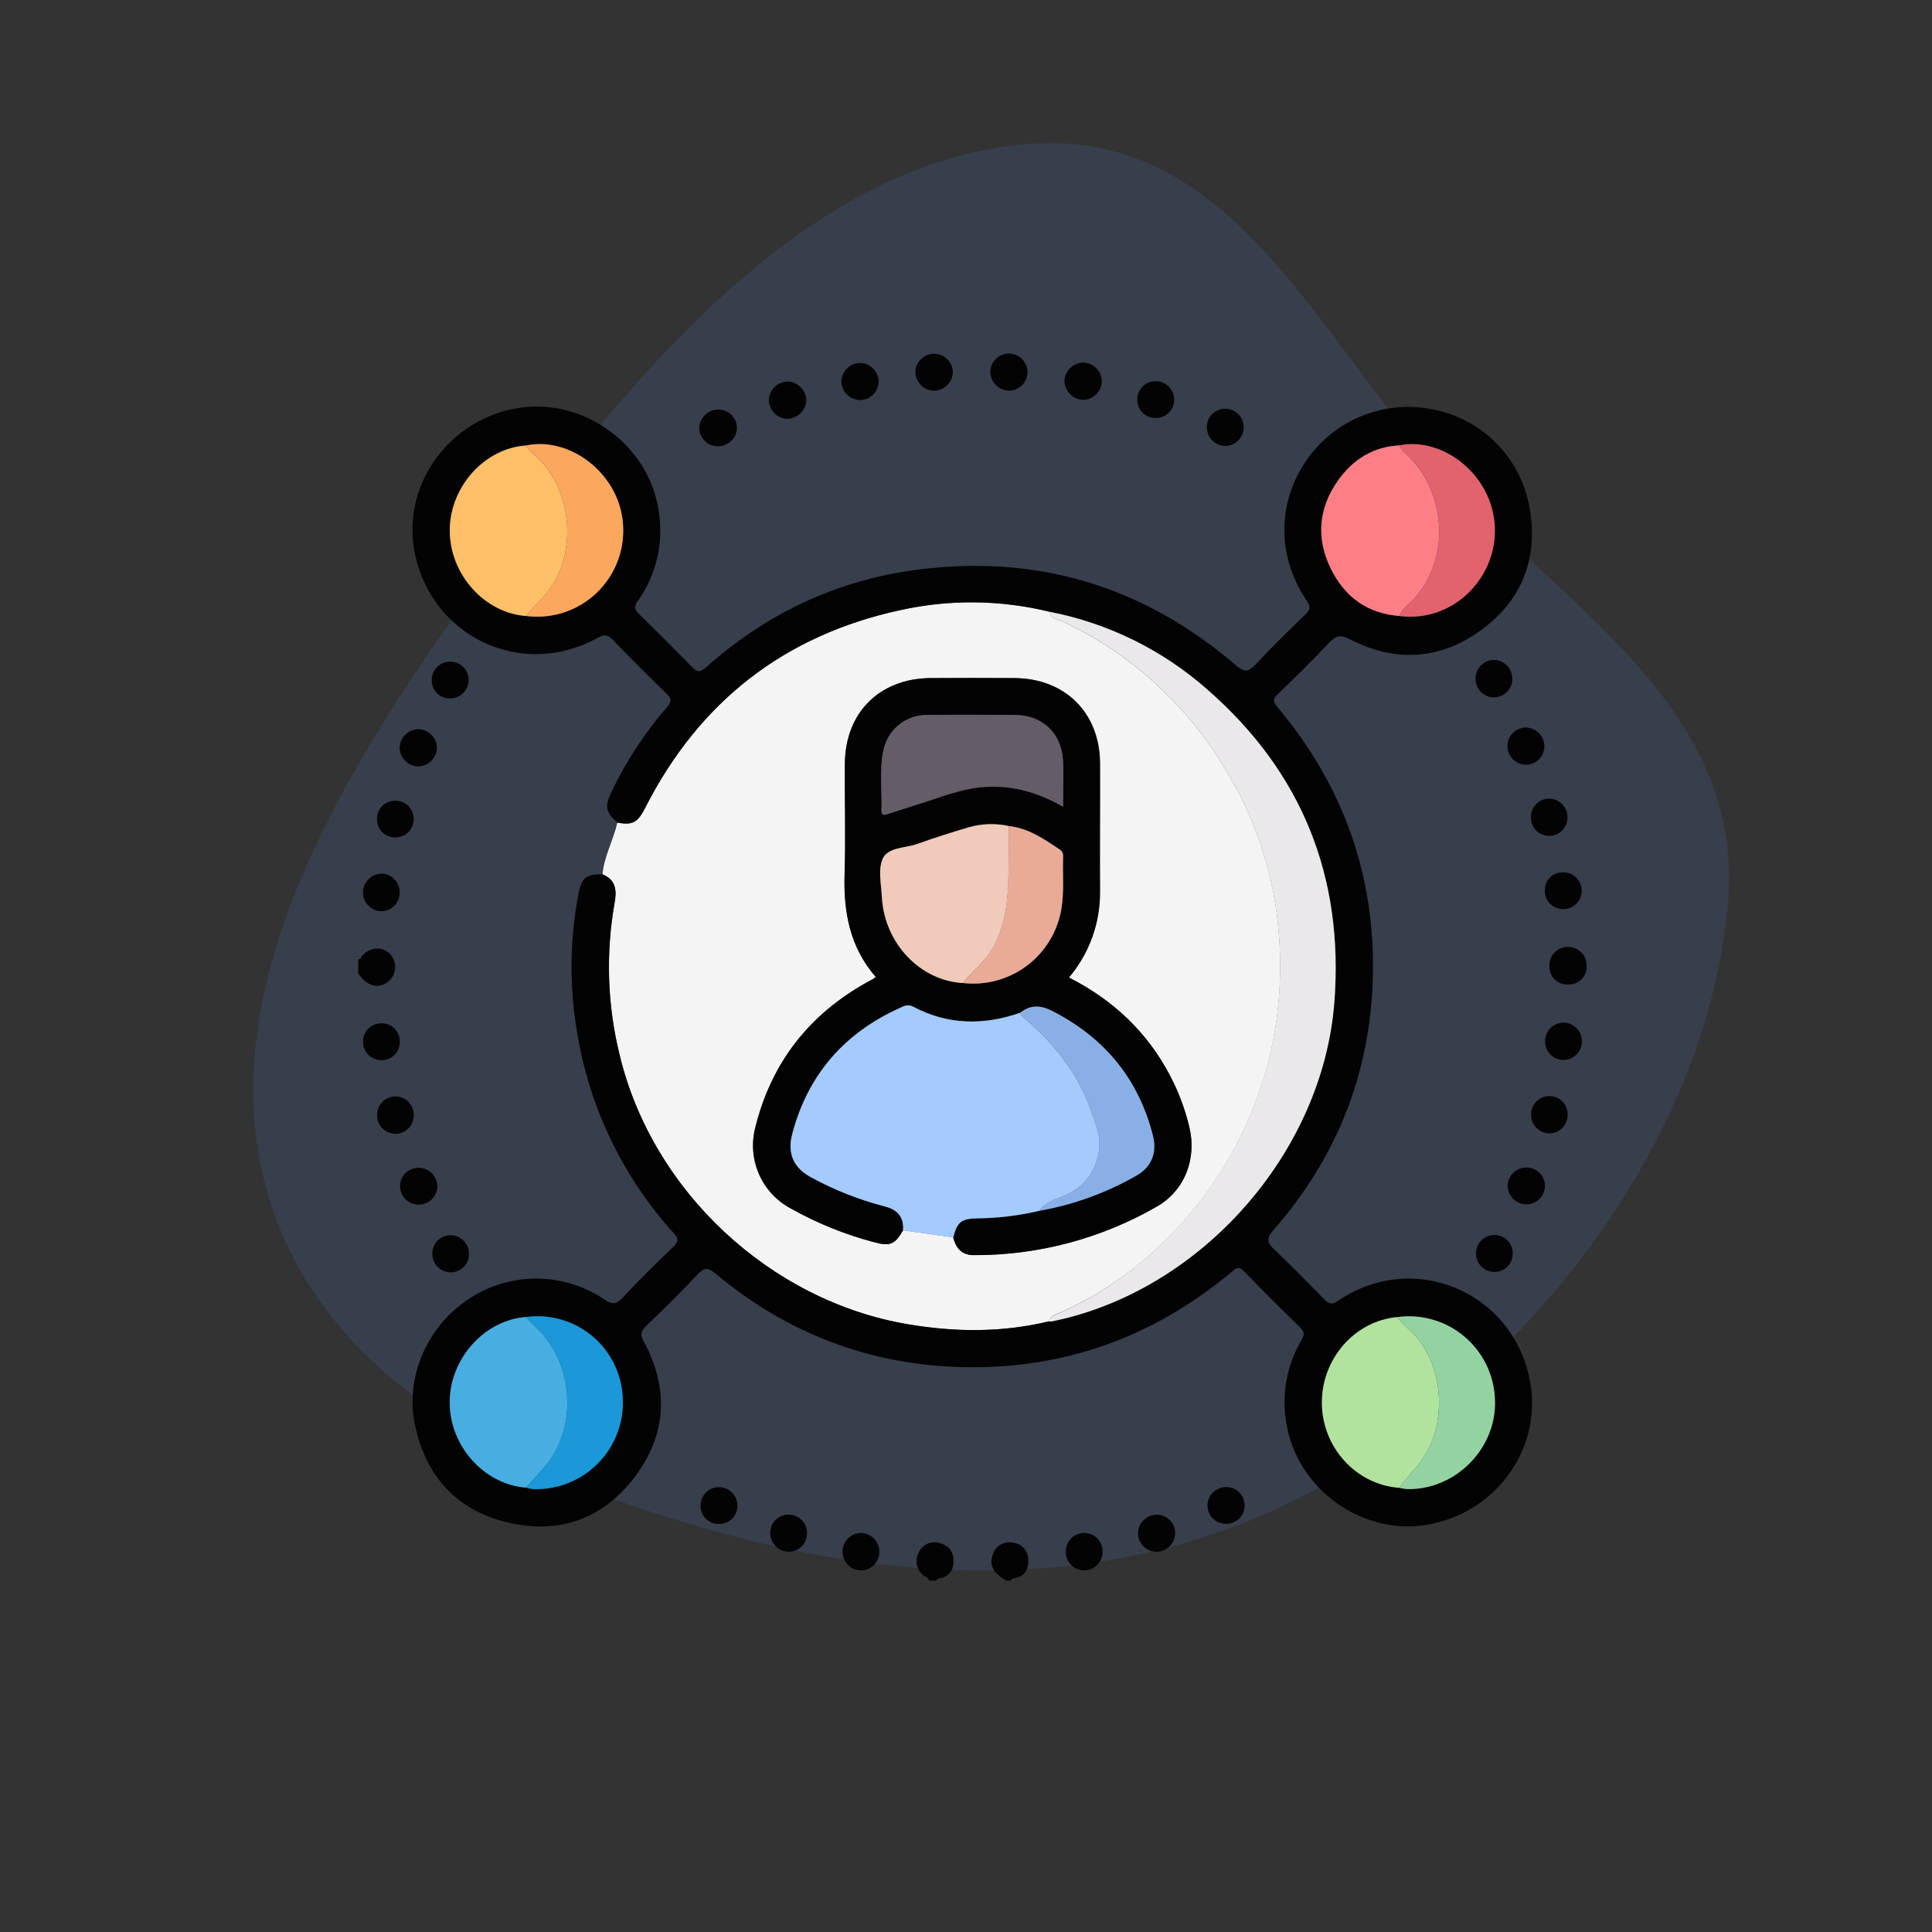 <?xml version="1.0" encoding="UTF-8"?> <svg xmlns="http://www.w3.org/2000/svg" width="151" height="151" viewBox="0 0 151 151" fill="none"><rect x="0" y="0" width="151" height="151" fill="#333333" stroke="none"/><path fill-rule="evenodd" clip-rule="evenodd" d="M112.816 37.153C122.333 47.5 136.441 55.397 135.041 70.732C133.475 87.885 121.441 104.794 105.738 114.693C90.222 124.474 72.577 124.178 56.944 119.964C40.733 115.593 24.283 108.056 20.521 91.719C16.798 75.555 27.979 58.183 39.23 43.048C50.062 28.476 63.471 12.604 80.338 11.252C96.305 9.973 102.981 26.459 112.816 37.153Z" fill="#4C88DA" fill-opacity="0.15"></path><g clip-path="url(#clip0_912_1991)"><path d="M28 74.977C28.213 75.005 28.21 74.794 28.306 74.697C28.972 73.992 29.907 73.945 30.511 74.591C30.769 74.883 30.902 75.264 30.882 75.653C30.862 76.042 30.69 76.408 30.403 76.671C29.749 77.247 28.9 77.152 28.281 76.438L28 76.102V74.977Z" fill="#040303"></path><path d="M72.626 123.54C72.581 123.289 72.32 123.259 72.167 123.119C71.908 122.914 71.729 122.623 71.663 122.299C71.597 121.975 71.648 121.637 71.806 121.347C71.931 121.056 72.155 120.818 72.439 120.677C72.723 120.537 73.048 120.502 73.355 120.58C74.062 120.731 74.513 121.184 74.523 121.948C74.533 122.713 74.225 123.201 73.453 123.352C73.323 123.374 73.202 123.389 73.187 123.54H72.626Z" fill="#040303"></path><path d="M78.625 123.54C78.457 123.422 78.282 123.307 78.124 123.181C77.532 122.738 77.334 122.149 77.608 121.465C77.71 121.15 77.927 120.884 78.214 120.719C78.501 120.555 78.84 120.502 79.164 120.573C79.493 120.601 79.8 120.752 80.023 120.997C80.247 121.241 80.37 121.56 80.369 121.891C80.406 122.643 80.093 123.211 79.274 123.354C79.144 123.377 79.036 123.392 79.008 123.54H78.625Z" fill="#040303"></path><path d="M47.092 68.339C47.217 66.918 47.939 65.668 48.249 64.302C49.47 64.51 49.838 64.302 50.44 63.117C54.664 54.828 61.317 49.641 70.408 47.681C74.232 46.841 78.197 46.886 82 47.812C82.143 48.37 82.687 48.416 83.083 48.593C85.911 49.906 88.501 51.679 90.748 53.841C92.853 55.834 94.652 58.128 96.085 60.649C98.303 64.419 99.627 68.646 99.957 73.007C100.16 75.495 100.06 77.997 99.659 80.46C98.683 86.332 95.978 91.779 91.891 96.106C89.36 98.834 86.311 101.03 82.922 102.566C82.582 102.721 82.103 102.764 82.01 103.27C78.342 104.162 74.658 104.127 70.957 103.501C60.182 101.674 50.991 93.084 48.442 82.484C47.475 78.594 47.337 74.544 48.036 70.597C48.212 69.642 48.174 68.783 47.092 68.339ZM70.579 96.154L74.498 96.705C74.716 97.542 75.157 98.088 76.117 98.086C81.135 98.108 86.07 96.801 90.42 94.297C92.607 93.044 93.554 90.538 92.953 88.075C92.62 86.681 92.115 85.335 91.45 84.066C89.66 80.668 87.007 78.152 83.546 76.398C85.142 74.518 86.007 72.126 85.982 69.66C85.957 66.314 85.982 62.972 85.982 59.636C85.957 55.707 83.248 53.024 79.301 52.999C77.116 52.984 74.93 52.984 72.741 52.999C68.749 53.024 66.066 55.715 66.046 59.714C66.033 62.591 66.116 65.478 66.023 68.339C65.93 71.314 66.449 74.055 68.461 76.358C68.4 76.41 68.335 76.46 68.268 76.506C68.105 76.601 67.94 76.689 67.767 76.779C63.257 79.285 60.322 83.043 59.059 88.07C58.73 89.288 58.823 90.582 59.324 91.741C59.825 92.9 60.703 93.855 61.816 94.45C63.879 95.607 66.081 96.497 68.369 97.098C69.574 97.422 69.942 97.256 70.579 96.161V96.154Z" fill="#F5F4F5"></path><path d="M47.092 68.339C48.174 68.773 48.199 69.642 48.026 70.594C47.327 74.542 47.465 78.592 48.432 82.482C50.981 93.082 60.182 101.672 70.947 103.498C74.648 104.125 78.332 104.16 82 103.268C82.062 103.274 82.124 103.274 82.186 103.268C93.808 100.932 103.392 90.122 104.292 78.29C105.044 68.517 101.751 60.326 94.354 53.873C90.852 50.782 86.587 48.684 82 47.799C78.197 46.873 74.232 46.829 70.408 47.669C61.317 49.628 54.664 54.815 50.44 63.105C49.838 64.287 49.47 64.498 48.249 64.29C47.332 63.478 47.247 63.037 47.778 61.924C48.916 59.526 50.375 57.293 52.116 55.289C52.519 54.828 52.492 54.59 52.066 54.179C50.651 52.816 49.259 51.424 47.891 50.004C47.503 49.601 47.235 49.556 46.726 49.839C40.79 53.159 33.631 49.761 32.388 43.061C31.425 37.854 35.114 32.762 40.486 31.89C45.586 31.06 50.66 34.744 51.459 39.803C51.681 41.05 51.651 42.328 51.372 43.564C51.093 44.799 50.571 45.966 49.836 46.997C49.525 47.443 49.608 47.656 49.951 48C51.339 49.35 52.707 50.716 54.058 52.109C54.464 52.533 54.707 52.58 55.175 52.162C59.864 47.985 65.314 45.383 71.546 44.547C80.98 43.281 89.337 45.779 96.567 51.974C97.266 52.573 97.584 52.533 98.168 51.899C99.398 50.568 100.706 49.313 102.002 48.045C102.352 47.704 102.503 47.493 102.152 46.982C99.822 43.567 99.802 39.402 102.034 36.087C103.11 34.48 104.643 33.234 106.436 32.508C108.228 31.783 110.197 31.612 112.087 32.018C113.983 32.401 115.717 33.355 117.055 34.751C118.393 36.148 119.273 37.92 119.575 39.831C120.214 43.707 118.916 46.957 115.731 49.267C112.546 51.578 109.023 51.796 105.502 49.959C104.75 49.571 104.407 49.686 103.888 50.23C102.578 51.613 101.22 52.951 99.849 54.274C99.466 54.645 99.493 54.85 99.824 55.244C104.978 61.371 107.522 68.445 107.296 76.453C107.086 83.93 104.46 90.511 99.528 96.141C98.95 96.803 99.027 97.124 99.606 97.672C100.927 98.91 102.192 100.213 103.457 101.509C103.823 101.884 104.049 102.03 104.593 101.659C110.436 97.68 118.202 100.907 119.567 107.861C120.602 113.123 116.986 118.235 111.561 119.167C106.444 120.047 101.35 116.353 100.536 111.224C100.149 108.99 100.569 106.691 101.721 104.739C101.971 104.3 101.954 104.067 101.601 103.736C100.125 102.295 98.656 100.847 97.228 99.359C96.807 98.92 96.597 99.126 96.258 99.411C90.144 104.523 83.1 107.059 75.127 106.848C67.888 106.658 61.478 104.18 55.922 99.542C55.338 99.055 55.053 99.04 54.529 99.597C53.228 100.99 51.86 102.321 50.492 103.646C50.109 104.019 50.006 104.27 50.297 104.806C52.286 108.477 52.126 112.101 49.613 115.431C47.099 118.761 43.649 119.941 39.647 118.984C35.645 118.027 33.225 115.313 32.41 111.261C31.676 107.618 33.385 103.701 36.555 101.579C38.126 100.511 39.981 99.937 41.881 99.931C43.781 99.926 45.64 100.489 47.217 101.549C47.824 101.955 48.142 101.977 48.658 101.426C49.933 100.055 51.276 98.742 52.627 97.442C53.031 97.053 53.061 96.825 52.672 96.394C48.748 92.074 46.14 86.723 45.155 80.971C44.484 77.272 44.508 73.48 45.225 69.79C45.456 68.607 45.856 68.294 47.092 68.339ZM109.188 102.942C105.866 103.255 103.277 106.23 103.317 109.69C103.357 113.151 106.003 116.04 109.356 116.283C109.565 116.333 109.776 116.367 109.99 116.386C113.826 116.451 117.059 113.106 116.841 109.302C116.798 108.366 116.561 107.45 116.144 106.611C115.727 105.773 115.139 105.03 114.419 104.432C113.699 103.833 112.862 103.391 111.961 103.135C111.06 102.878 110.116 102.813 109.188 102.942V102.942ZM109.369 48.142C114.082 48.769 117.926 44.188 116.553 39.575C115.606 36.388 112.325 34.213 109.364 34.814C107.309 34.922 105.735 35.927 104.583 37.548C103.041 39.713 102.849 42.088 104.016 44.456C105.094 46.629 106.865 47.957 109.369 48.142V48.142ZM41.113 34.819C37.855 35.04 35.142 38.077 35.152 41.482C35.162 44.887 37.865 47.914 41.125 48.145C42.181 48.281 43.254 48.164 44.256 47.805C45.258 47.446 46.16 46.854 46.889 46.078C47.617 45.302 48.151 44.364 48.447 43.342C48.743 42.32 48.792 41.242 48.59 40.197C47.931 36.708 44.36 34.138 41.113 34.819V34.819ZM41.113 116.258C41.288 116.311 41.468 116.349 41.649 116.373C42.586 116.409 43.52 116.25 44.392 115.905C45.264 115.561 46.055 115.039 46.714 114.373C47.374 113.707 47.888 112.911 48.224 112.036C48.56 111.161 48.71 110.226 48.665 109.289C48.631 108.36 48.403 107.448 47.996 106.612C47.589 105.776 47.011 105.035 46.3 104.436C45.589 103.837 44.76 103.393 43.867 103.133C42.974 102.873 42.037 102.803 41.115 102.927C37.858 103.162 35.149 106.184 35.142 109.59C35.134 112.995 37.83 116.027 41.113 116.268V116.258Z" fill="#040303"></path><path d="M122.557 74.01C122.752 74.009 122.945 74.047 123.125 74.123C123.304 74.199 123.467 74.311 123.602 74.451C123.737 74.592 123.842 74.759 123.91 74.941C123.979 75.124 124.009 75.319 124 75.513C124.01 75.702 123.98 75.89 123.913 76.066C123.845 76.243 123.742 76.403 123.61 76.537C123.478 76.671 123.319 76.777 123.143 76.847C122.968 76.916 122.78 76.948 122.592 76.942C122.396 76.958 122.199 76.932 122.014 76.866C121.83 76.8 121.661 76.695 121.52 76.558C121.379 76.421 121.269 76.256 121.198 76.073C121.127 75.89 121.095 75.694 121.106 75.498C121.096 75.303 121.127 75.109 121.196 74.926C121.265 74.744 121.371 74.578 121.507 74.438C121.643 74.298 121.806 74.188 121.987 74.114C122.168 74.041 122.362 74.005 122.557 74.01V74.01Z" fill="#040303"></path><path d="M86.117 29.822C86.101 30.198 85.944 30.554 85.678 30.819C85.412 31.085 85.057 31.242 84.681 31.258C84.289 31.249 83.915 31.089 83.638 30.811C83.361 30.534 83.201 30.16 83.193 29.767C83.211 29.391 83.369 29.035 83.637 28.77C83.905 28.505 84.262 28.351 84.639 28.337C85.031 28.339 85.407 28.497 85.684 28.775C85.961 29.053 86.117 29.43 86.117 29.822V29.822Z" fill="#040303"></path><path d="M34.154 58.434C34.144 58.826 33.982 59.199 33.701 59.473C33.42 59.747 33.043 59.9 32.651 59.9C32.275 59.883 31.919 59.723 31.656 59.454C31.393 59.184 31.243 58.825 31.235 58.449C31.246 58.057 31.409 57.686 31.69 57.413C31.971 57.14 32.347 56.988 32.739 56.988C33.112 57.01 33.464 57.17 33.726 57.437C33.988 57.704 34.141 58.06 34.154 58.434V58.434Z" fill="#040303"></path><path d="M68.677 29.82C68.669 30.212 68.506 30.584 68.225 30.857C67.943 31.129 67.565 31.279 67.173 31.273C66.799 31.252 66.446 31.091 66.184 30.822C65.922 30.554 65.77 30.197 65.757 29.823C65.766 29.431 65.929 29.058 66.21 28.786C66.492 28.513 66.869 28.363 67.261 28.367C67.636 28.388 67.989 28.549 68.251 28.819C68.513 29.087 68.665 29.445 68.677 29.82Z" fill="#040303"></path><path d="M91.85 119.783C91.853 119.978 91.817 120.172 91.745 120.353C91.673 120.534 91.566 120.7 91.429 120.839C91.293 120.979 91.131 121.09 90.952 121.167C90.772 121.244 90.58 121.285 90.385 121.287C90.009 121.28 89.65 121.13 89.381 120.866C89.113 120.603 88.955 120.247 88.941 119.871C88.94 119.677 88.976 119.485 89.049 119.305C89.122 119.125 89.229 118.961 89.366 118.823C89.502 118.685 89.664 118.575 89.843 118.499C90.021 118.424 90.213 118.384 90.407 118.383C90.781 118.387 91.139 118.535 91.408 118.796C91.676 119.056 91.835 119.41 91.85 119.783V119.783Z" fill="#040303"></path><path d="M119.259 56.858C119.65 56.867 120.021 57.03 120.292 57.312C120.562 57.593 120.711 57.97 120.705 58.361C120.694 58.738 120.537 59.096 120.267 59.359C119.997 59.622 119.636 59.77 119.259 59.772C119.065 59.769 118.874 59.727 118.696 59.65C118.519 59.572 118.358 59.46 118.224 59.321C118.089 59.181 117.984 59.016 117.913 58.836C117.843 58.655 117.809 58.462 117.813 58.268C117.827 57.893 117.985 57.537 118.254 57.274C118.523 57.012 118.883 56.862 119.259 56.858V56.858Z" fill="#040303"></path><path d="M74.473 29.063C74.469 29.454 74.311 29.828 74.033 30.104C73.756 30.38 73.381 30.535 72.989 30.537C72.614 30.523 72.258 30.371 71.99 30.108C71.722 29.846 71.562 29.493 71.541 29.118C71.541 28.742 71.686 28.381 71.945 28.108C72.204 27.836 72.558 27.674 72.934 27.655C73.128 27.645 73.322 27.675 73.504 27.74C73.686 27.806 73.854 27.907 73.997 28.038C74.14 28.169 74.256 28.327 74.337 28.503C74.419 28.679 74.465 28.869 74.473 29.063V29.063Z" fill="#040303"></path><path d="M63.019 31.266C63.005 31.657 62.841 32.028 62.561 32.303C62.281 32.577 61.907 32.733 61.515 32.739C61.14 32.717 60.786 32.556 60.523 32.288C60.259 32.02 60.103 31.664 60.087 31.288C60.096 30.896 60.258 30.522 60.539 30.248C60.82 29.973 61.198 29.82 61.59 29.82C61.965 29.842 62.318 30.002 62.581 30.269C62.845 30.536 63.001 30.891 63.019 31.266V31.266Z" fill="#040303"></path><path d="M86.172 121.237C86.18 121.432 86.148 121.627 86.079 121.81C86.009 121.992 85.903 122.159 85.767 122.299C85.631 122.44 85.468 122.551 85.288 122.627C85.108 122.703 84.914 122.742 84.719 122.74C84.343 122.733 83.984 122.58 83.719 122.314C83.453 122.047 83.301 121.688 83.296 121.312C83.289 121.117 83.322 120.922 83.392 120.74C83.463 120.558 83.569 120.392 83.705 120.252C83.841 120.111 84.003 120 84.183 119.924C84.363 119.848 84.556 119.808 84.751 119.809C85.128 119.813 85.488 119.965 85.754 120.232C86.019 120.499 86.17 120.86 86.172 121.237V121.237Z" fill="#040303"></path><path d="M78.898 27.632C79.092 27.64 79.282 27.687 79.458 27.768C79.634 27.85 79.792 27.966 79.923 28.109C80.054 28.252 80.155 28.419 80.222 28.601C80.288 28.784 80.317 28.977 80.309 29.171C80.284 29.546 80.115 29.896 79.838 30.15C79.56 30.404 79.196 30.54 78.82 30.532C78.429 30.515 78.06 30.343 77.794 30.055C77.529 29.767 77.389 29.385 77.404 28.993C77.429 28.617 77.598 28.265 77.877 28.012C78.155 27.758 78.521 27.622 78.898 27.632V27.632Z" fill="#040303"></path><path d="M29.824 71.216C29.449 71.214 29.088 71.068 28.817 70.808C28.547 70.547 28.387 70.193 28.371 69.818C28.357 69.425 28.498 69.043 28.765 68.756C29.032 68.468 29.402 68.297 29.794 68.282C30.17 68.283 30.531 68.43 30.8 68.692C31.07 68.955 31.226 69.311 31.238 69.687C31.249 69.882 31.221 70.076 31.156 70.259C31.09 70.442 30.988 70.61 30.857 70.753C30.724 70.895 30.565 71.01 30.388 71.09C30.21 71.169 30.019 71.212 29.824 71.216Z" fill="#040303"></path><path d="M68.729 121.287C68.731 121.664 68.585 122.026 68.324 122.297C68.062 122.568 67.705 122.726 67.329 122.738C67.134 122.742 66.941 122.706 66.76 122.634C66.58 122.561 66.416 122.453 66.278 122.316C66.14 122.179 66.031 122.015 65.957 121.835C65.884 121.655 65.847 121.461 65.85 121.267C65.849 120.89 65.995 120.528 66.257 120.258C66.518 119.987 66.875 119.828 67.251 119.816C67.445 119.813 67.638 119.849 67.819 119.922C67.999 119.994 68.163 120.103 68.3 120.24C68.438 120.377 68.547 120.54 68.621 120.72C68.695 120.9 68.731 121.093 68.729 121.287Z" fill="#040303"></path><path d="M116.746 51.575C116.94 51.578 117.132 51.618 117.311 51.695C117.489 51.772 117.651 51.884 117.786 52.024C117.921 52.164 118.027 52.329 118.098 52.51C118.169 52.691 118.203 52.884 118.199 53.079C118.193 53.455 118.04 53.814 117.774 54.081C117.509 54.347 117.15 54.5 116.773 54.507C116.578 54.508 116.385 54.469 116.206 54.393C116.026 54.316 115.864 54.205 115.728 54.064C115.593 53.924 115.487 53.758 115.418 53.575C115.349 53.393 115.317 53.199 115.325 53.004C115.332 52.628 115.484 52.27 115.748 52.004C116.013 51.738 116.37 51.584 116.746 51.575V51.575Z" fill="#040303"></path><path d="M123.637 81.344C123.642 81.538 123.609 81.732 123.539 81.913C123.469 82.094 123.363 82.259 123.229 82.399C123.094 82.539 122.933 82.651 122.755 82.728C122.577 82.805 122.385 82.846 122.191 82.848C121.815 82.843 121.457 82.692 121.19 82.427C120.924 82.163 120.77 81.805 120.763 81.43C120.755 81.235 120.787 81.041 120.856 80.859C120.925 80.678 121.03 80.512 121.165 80.371C121.3 80.231 121.461 80.119 121.64 80.043C121.819 79.966 122.011 79.927 122.206 79.926C122.581 79.932 122.94 80.083 123.207 80.347C123.474 80.612 123.628 80.969 123.637 81.344V81.344Z" fill="#040303"></path><path d="M32.34 87.138C32.35 87.514 32.212 87.878 31.956 88.154C31.701 88.43 31.347 88.595 30.972 88.614C30.777 88.621 30.583 88.588 30.401 88.519C30.219 88.449 30.053 88.344 29.913 88.209C29.772 88.073 29.661 87.912 29.584 87.732C29.508 87.553 29.469 87.36 29.468 87.165C29.465 86.972 29.5 86.779 29.572 86.599C29.644 86.419 29.752 86.255 29.888 86.118C30.024 85.98 30.187 85.871 30.366 85.798C30.546 85.724 30.738 85.687 30.932 85.689C31.309 85.701 31.666 85.858 31.929 86.128C32.192 86.399 32.34 86.761 32.34 87.138V87.138Z" fill="#040303"></path><path d="M57.596 33.451C57.59 33.645 57.545 33.836 57.465 34.013C57.384 34.19 57.27 34.349 57.128 34.482C56.986 34.614 56.819 34.718 56.637 34.786C56.455 34.854 56.262 34.886 56.068 34.879C55.691 34.87 55.333 34.714 55.069 34.445C54.806 34.176 54.657 33.815 54.654 33.438C54.669 33.046 54.839 32.676 55.126 32.409C55.412 32.141 55.793 31.998 56.185 32.01C56.562 32.02 56.919 32.176 57.183 32.445C57.446 32.714 57.594 33.075 57.596 33.451V33.451Z" fill="#040303"></path><path d="M95.734 31.947C95.928 31.944 96.121 31.98 96.301 32.053C96.48 32.126 96.644 32.234 96.781 32.372C96.918 32.509 97.025 32.672 97.098 32.852C97.171 33.032 97.206 33.224 97.203 33.418C97.199 33.794 97.05 34.153 96.786 34.421C96.522 34.688 96.165 34.843 95.79 34.852C95.596 34.853 95.404 34.816 95.225 34.742C95.046 34.668 94.884 34.559 94.747 34.422C94.611 34.284 94.504 34.121 94.431 33.941C94.359 33.761 94.323 33.569 94.326 33.376C94.325 33.189 94.36 33.005 94.43 32.832C94.5 32.659 94.603 32.502 94.734 32.369C94.865 32.236 95.02 32.131 95.192 32.059C95.364 31.986 95.548 31.948 95.734 31.947V31.947Z" fill="#040303"></path><path d="M34.179 92.683C34.187 93.059 34.047 93.423 33.789 93.696C33.531 93.97 33.177 94.132 32.801 94.147C32.607 94.158 32.413 94.13 32.23 94.065C32.046 94 31.878 93.899 31.735 93.768C31.592 93.636 31.476 93.478 31.395 93.301C31.315 93.124 31.27 92.933 31.265 92.738C31.256 92.362 31.396 91.996 31.655 91.722C31.913 91.448 32.269 91.286 32.646 91.272C32.84 91.262 33.034 91.29 33.216 91.356C33.399 91.422 33.567 91.523 33.71 91.655C33.853 91.786 33.968 91.945 34.048 92.121C34.129 92.298 34.174 92.489 34.179 92.683Z" fill="#040303"></path><path d="M119.319 91.252C119.695 91.254 120.056 91.404 120.323 91.668C120.59 91.933 120.742 92.292 120.747 92.668C120.749 92.862 120.711 93.054 120.637 93.233C120.563 93.412 120.454 93.575 120.315 93.71C120.177 93.847 120.013 93.953 119.833 94.025C119.653 94.096 119.46 94.131 119.267 94.126C119.073 94.122 118.882 94.079 118.705 94C118.528 93.921 118.368 93.808 118.236 93.667C118.103 93.526 117.999 93.36 117.931 93.179C117.863 92.997 117.831 92.804 117.838 92.611C117.86 92.236 118.026 91.884 118.303 91.631C118.579 91.377 118.944 91.241 119.319 91.252V91.252Z" fill="#040303"></path><path d="M36.65 97.968C36.659 98.154 36.631 98.34 36.567 98.515C36.504 98.691 36.406 98.851 36.279 98.988C36.153 99.125 36.001 99.236 35.831 99.313C35.661 99.39 35.478 99.433 35.292 99.439C35.099 99.449 34.906 99.42 34.724 99.353C34.543 99.287 34.377 99.184 34.237 99.051C34.096 98.919 33.984 98.759 33.907 98.582C33.83 98.405 33.789 98.214 33.788 98.02C33.774 97.645 33.908 97.279 34.162 97.003C34.416 96.726 34.769 96.56 35.144 96.542C35.337 96.534 35.53 96.564 35.712 96.632C35.893 96.7 36.059 96.803 36.199 96.936C36.34 97.069 36.452 97.229 36.529 97.406C36.607 97.583 36.648 97.774 36.65 97.968V97.968Z" fill="#040303"></path><path d="M121.063 85.667C121.439 85.657 121.803 85.797 122.077 86.054C122.35 86.312 122.511 86.667 122.524 87.043C122.537 87.236 122.511 87.43 122.448 87.613C122.384 87.796 122.285 87.964 122.154 88.107C122.024 88.251 121.867 88.366 121.691 88.447C121.515 88.528 121.324 88.573 121.131 88.579C120.755 88.585 120.392 88.444 120.118 88.186C119.845 87.928 119.683 87.573 119.667 87.198C119.655 87.005 119.681 86.811 119.745 86.629C119.809 86.446 119.91 86.279 120.04 86.136C120.17 85.993 120.328 85.878 120.504 85.797C120.68 85.716 120.87 85.672 121.063 85.667V85.667Z" fill="#040303"></path><path d="M121.078 65.33C120.703 65.331 120.342 65.184 120.075 64.921C119.807 64.658 119.655 64.299 119.65 63.924C119.641 63.73 119.671 63.537 119.738 63.355C119.806 63.174 119.91 63.008 120.043 62.867C120.177 62.727 120.337 62.615 120.515 62.538C120.693 62.461 120.884 62.421 121.078 62.42C121.272 62.421 121.464 62.461 121.642 62.538C121.82 62.615 121.981 62.727 122.115 62.867C122.249 63.008 122.353 63.173 122.421 63.355C122.489 63.537 122.52 63.73 122.512 63.924C122.504 64.299 122.349 64.656 122.081 64.919C121.814 65.182 121.453 65.329 121.078 65.33V65.33Z" fill="#040303"></path><path d="M63.076 119.846C63.076 120.222 62.93 120.582 62.667 120.851C62.405 121.12 62.048 121.275 61.673 121.284C61.479 121.285 61.287 121.247 61.108 121.173C60.929 121.099 60.767 120.99 60.63 120.853C60.493 120.716 60.384 120.553 60.31 120.374C60.237 120.194 60.199 120.002 60.2 119.809C60.197 119.622 60.232 119.438 60.301 119.265C60.371 119.092 60.474 118.935 60.604 118.802C60.734 118.669 60.89 118.564 61.061 118.491C61.233 118.419 61.417 118.381 61.603 118.38C61.797 118.376 61.99 118.411 62.17 118.483C62.35 118.555 62.514 118.663 62.651 118.8C62.789 118.937 62.897 119.1 62.97 119.28C63.043 119.459 63.079 119.652 63.076 119.846V119.846Z" fill="#040303"></path><path d="M97.278 117.709C97.273 117.903 97.229 118.094 97.148 118.27C97.066 118.447 96.95 118.605 96.805 118.734C96.661 118.864 96.491 118.963 96.307 119.025C96.123 119.087 95.928 119.11 95.734 119.094C95.36 119.077 95.007 118.913 94.752 118.637C94.498 118.361 94.363 117.996 94.376 117.621C94.384 117.427 94.43 117.237 94.512 117.061C94.594 116.885 94.71 116.728 94.854 116.598C94.998 116.468 95.166 116.368 95.349 116.304C95.532 116.24 95.726 116.213 95.92 116.225C96.295 116.246 96.648 116.413 96.901 116.69C97.155 116.967 97.29 117.333 97.278 117.709V117.709Z" fill="#040303"></path><path d="M122.181 71.055C121.987 71.058 121.795 71.02 121.616 70.946C121.437 70.871 121.275 70.761 121.14 70.621C121.005 70.482 120.9 70.317 120.831 70.135C120.762 69.954 120.731 69.761 120.74 69.567C120.74 69.381 120.778 69.197 120.851 69.025C120.924 68.854 121.031 68.699 121.165 68.569C121.298 68.439 121.457 68.338 121.63 68.27C121.804 68.203 121.99 68.171 122.176 68.176C122.369 68.175 122.561 68.213 122.739 68.288C122.917 68.362 123.079 68.472 123.214 68.611C123.349 68.749 123.455 68.913 123.525 69.094C123.595 69.274 123.628 69.466 123.622 69.66C123.613 70.035 123.457 70.392 123.187 70.653C122.918 70.914 122.556 71.059 122.181 71.055V71.055Z" fill="#040303"></path><path d="M91.763 31.298C91.757 31.486 91.715 31.671 91.637 31.841C91.559 32.012 91.448 32.166 91.31 32.293C91.172 32.42 91.01 32.519 90.833 32.582C90.657 32.646 90.469 32.674 90.282 32.664C90.094 32.665 89.909 32.627 89.736 32.554C89.563 32.481 89.407 32.373 89.277 32.238C89.147 32.103 89.045 31.943 88.978 31.768C88.912 31.593 88.881 31.406 88.889 31.218C88.888 31.023 88.928 30.829 89.005 30.65C89.083 30.471 89.197 30.309 89.339 30.176C89.482 30.042 89.651 29.939 89.835 29.874C90.019 29.808 90.215 29.782 90.41 29.795C90.787 29.818 91.141 29.988 91.394 30.269C91.648 30.551 91.78 30.92 91.763 31.298V31.298Z" fill="#040303"></path><path d="M30.922 65.448C30.736 65.455 30.551 65.426 30.378 65.361C30.204 65.297 30.044 65.198 29.909 65.071C29.774 64.944 29.665 64.791 29.589 64.622C29.514 64.453 29.473 64.27 29.468 64.084C29.455 63.892 29.481 63.699 29.545 63.517C29.609 63.335 29.71 63.169 29.841 63.028C29.973 62.886 30.132 62.774 30.309 62.697C30.486 62.62 30.676 62.581 30.869 62.581C31.055 62.574 31.24 62.604 31.414 62.668C31.588 62.733 31.747 62.832 31.883 62.959C32.019 63.085 32.128 63.237 32.205 63.407C32.282 63.576 32.324 63.758 32.33 63.944C32.342 64.137 32.315 64.33 32.249 64.511C32.184 64.693 32.082 64.859 31.95 65C31.818 65.14 31.659 65.253 31.482 65.33C31.305 65.407 31.115 65.447 30.922 65.448V65.448Z" fill="#040303"></path><path d="M36.625 53.192C36.618 53.385 36.573 53.575 36.492 53.75C36.41 53.926 36.295 54.083 36.151 54.213C36.008 54.343 35.84 54.443 35.658 54.507C35.475 54.57 35.282 54.597 35.089 54.585C34.903 54.579 34.72 54.536 34.551 54.458C34.383 54.38 34.231 54.269 34.105 54.132C33.98 53.995 33.883 53.834 33.821 53.658C33.759 53.483 33.733 53.297 33.743 53.111C33.748 52.918 33.792 52.728 33.872 52.552C33.952 52.376 34.067 52.218 34.21 52.087C34.352 51.957 34.52 51.857 34.703 51.793C34.885 51.729 35.079 51.703 35.272 51.716C35.646 51.734 35.998 51.899 36.252 52.175C36.505 52.452 36.639 52.817 36.625 53.192V53.192Z" fill="#040303"></path><path d="M57.634 117.646C57.641 117.832 57.612 118.017 57.548 118.192C57.483 118.366 57.384 118.526 57.258 118.662C57.131 118.797 56.978 118.907 56.809 118.983C56.639 119.06 56.456 119.102 56.27 119.107C56.077 119.122 55.883 119.098 55.699 119.034C55.516 118.971 55.348 118.87 55.206 118.739C55.063 118.607 54.949 118.448 54.872 118.27C54.794 118.092 54.754 117.9 54.755 117.706C54.744 117.332 54.881 116.968 55.135 116.693C55.389 116.417 55.741 116.252 56.115 116.233C56.308 116.223 56.501 116.253 56.683 116.319C56.864 116.385 57.031 116.487 57.172 116.619C57.314 116.751 57.428 116.91 57.507 117.086C57.586 117.262 57.629 117.453 57.634 117.646V117.646Z" fill="#040303"></path><path d="M116.771 99.414C116.393 99.406 116.033 99.249 115.769 98.979C115.505 98.708 115.358 98.344 115.36 97.965C115.359 97.587 115.508 97.224 115.773 96.955C116.039 96.685 116.4 96.532 116.778 96.527C116.974 96.522 117.169 96.559 117.351 96.633C117.532 96.708 117.696 96.82 117.832 96.961C117.969 97.102 118.074 97.27 118.142 97.454C118.21 97.638 118.238 97.835 118.227 98.031C118.223 98.217 118.182 98.401 118.106 98.572C118.031 98.743 117.922 98.897 117.787 99.026C117.652 99.154 117.492 99.255 117.318 99.321C117.143 99.388 116.957 99.419 116.771 99.414V99.414Z" fill="#040303"></path><path d="M29.872 82.863C29.678 82.87 29.484 82.838 29.302 82.769C29.121 82.701 28.955 82.596 28.815 82.461C28.674 82.327 28.562 82.165 28.486 81.987C28.409 81.808 28.369 81.616 28.368 81.422C28.363 81.047 28.506 80.685 28.767 80.415C29.027 80.145 29.384 79.989 29.759 79.981C29.953 79.969 30.147 79.998 30.329 80.065C30.511 80.132 30.677 80.236 30.817 80.371C30.957 80.506 31.067 80.668 31.141 80.848C31.214 81.028 31.25 81.221 31.245 81.415C31.253 81.788 31.113 82.15 30.856 82.421C30.599 82.692 30.245 82.851 29.872 82.863V82.863Z" fill="#040303"></path><path d="M70.579 96.161C69.942 97.256 69.576 97.414 68.368 97.101C66.075 96.5 63.867 95.609 61.798 94.45C60.685 93.855 59.807 92.9 59.306 91.741C58.806 90.582 58.713 89.288 59.042 88.07C60.295 83.046 63.232 79.3 67.75 76.779C67.912 76.689 68.078 76.601 68.251 76.506C68.317 76.46 68.382 76.41 68.444 76.358C66.439 74.052 65.913 71.311 66.006 68.339C66.098 65.468 66.006 62.591 66.028 59.714C66.048 55.705 68.732 53.024 72.724 52.999C74.912 52.984 77.099 52.984 79.284 52.999C83.231 53.024 85.939 55.708 85.964 59.637C85.984 62.979 85.949 66.322 85.964 69.66C85.995 72.126 85.135 74.52 83.544 76.403C87.004 78.157 89.658 80.663 91.447 84.071C92.112 85.34 92.617 86.686 92.951 88.08C93.552 90.546 92.605 93.044 90.417 94.302C86.07 96.809 81.135 98.12 76.117 98.101C75.157 98.101 74.716 97.557 74.498 96.72C74.823 95.487 75.142 95.257 76.375 95.229C78.015 95.215 79.648 95.015 81.243 94.635C83.913 94.164 86.481 93.231 88.831 91.879C90.004 91.227 90.452 90.08 90.119 88.772C88.999 84.339 86.36 81.139 82.303 79.044C81.361 78.558 80.574 78.498 79.745 79.152C76.886 80.154 74.077 80.112 71.365 78.676C70.939 78.45 70.634 78.646 70.313 78.788C65.983 80.746 63.151 83.993 61.926 88.604C61.513 90.16 62.011 91.277 63.43 92.037C65.239 93.018 67.16 93.776 69.153 94.292C70.143 94.543 70.654 95.116 70.579 96.161ZM78.848 64.561C77.809 64.334 76.731 64.368 75.708 64.658C74.37 65.059 73.032 65.475 71.719 65.951C70.777 66.294 69.421 66.202 69 67.084C68.599 67.921 68.865 69.088 68.92 70.123C69.11 73.704 71.909 76.653 75.24 76.829C77.025 77.044 78.825 76.562 80.264 75.484C81.703 74.405 82.671 72.812 82.965 71.038C83.193 69.67 83.048 68.282 83.1 66.924C83.107 66.815 83.084 66.707 83.032 66.612C82.98 66.516 82.902 66.438 82.807 66.385C81.589 65.555 80.374 64.726 78.855 64.561H78.848ZM83.078 63.057C83.078 61.709 83.14 60.551 83.065 59.406C82.925 57.269 81.451 55.898 79.306 55.898C77.026 55.878 74.746 55.868 72.466 55.898C71.644 55.884 70.844 56.164 70.211 56.689C69.578 57.213 69.154 57.947 69.015 58.757C68.712 60.261 68.937 61.809 68.885 63.335C68.867 63.816 69.155 63.703 69.444 63.611C70.481 63.273 71.526 62.952 72.561 62.608C74.064 62.107 75.568 61.569 77.184 61.508C79.251 61.408 81.146 61.944 83.085 63.047L83.078 63.057Z" fill="#040303"></path><path d="M70.579 96.161C70.654 95.116 70.143 94.543 69.15 94.292C67.158 93.776 65.236 93.018 63.427 92.037C62.011 91.285 61.513 90.16 61.924 88.604C63.149 83.993 65.981 80.746 70.311 78.788C70.631 78.646 70.937 78.45 71.363 78.676C74.074 80.112 76.876 80.154 79.742 79.152C79.757 79.227 79.787 79.297 79.83 79.36C79.873 79.423 79.929 79.477 79.993 79.518C82.338 81.5 84.228 83.82 85.255 86.759C85.609 87.782 86.08 88.824 85.899 89.924C85.649 91.47 84.859 92.681 83.356 93.375C82.624 93.718 81.742 93.876 81.248 94.628C79.653 95.008 78.02 95.207 76.38 95.222C75.147 95.249 74.829 95.472 74.503 96.713L70.579 96.161Z" fill="#A3CBFD"></path><path d="M82 47.812C86.587 48.697 90.852 50.794 94.354 53.886C101.751 60.338 105.034 68.532 104.292 78.305C103.392 90.137 93.808 100.947 82.186 103.283C82.124 103.289 82.062 103.289 82 103.283C82.093 102.782 82.572 102.734 82.912 102.579C86.303 101.036 89.352 98.832 91.881 96.096C95.968 91.769 98.673 86.322 99.649 80.45C100.05 77.987 100.15 75.484 99.947 72.998C99.617 68.636 98.293 64.409 96.075 60.639C94.642 58.118 92.844 55.824 90.738 53.831C88.491 51.669 85.901 49.896 83.073 48.583C82.687 48.416 82.143 48.37 82 47.812Z" fill="#EAE8EA"></path><path d="M41.113 116.268C37.83 116.017 35.144 113.01 35.152 109.6C35.159 106.189 37.86 103.172 41.125 102.937C41.343 103.2 41.575 103.451 41.819 103.689C44.453 105.991 45.182 110.534 43.24 113.712C42.651 114.679 41.842 115.433 41.113 116.268Z" fill="#1A98D8"></path><path d="M41.113 116.268C37.83 116.017 35.144 113.01 35.152 109.6C35.159 106.189 37.86 103.172 41.125 102.937C41.343 103.2 41.575 103.451 41.819 103.689C44.453 105.991 45.182 110.534 43.24 113.712C42.651 114.679 41.842 115.433 41.113 116.268Z" fill="white" fill-opacity="0.2"></path><path d="M41.125 48.145C37.868 47.914 35.159 44.887 35.152 41.482C35.144 38.077 37.845 35.039 41.113 34.819C41.283 35.116 41.517 35.373 41.797 35.571C44.719 38.162 45.182 43.103 42.852 46.193C42.321 46.892 41.637 47.436 41.125 48.145Z" fill="#FDC068"></path><path d="M109.369 48.142C106.863 47.957 105.091 46.639 104.016 44.451C102.848 42.083 103.041 39.708 104.583 37.543C105.735 35.922 107.309 34.917 109.364 34.809C109.541 35.23 109.922 35.473 110.221 35.786C113.035 38.768 113.29 43.569 110.616 46.692C110.203 47.173 109.589 47.496 109.369 48.142Z" fill="#FD7F85"></path><path d="M109.354 116.283C106.001 116.032 103.352 113.151 103.315 109.69C103.277 106.23 105.863 103.255 109.186 102.942C109.445 103.253 109.723 103.549 110.018 103.826C112.553 105.944 113.223 110.322 111.559 113.409C110.972 114.501 110.065 115.308 109.354 116.283Z" fill="#B1E39E"></path><path d="M109.354 116.283C110.063 115.308 110.97 114.501 111.559 113.409C113.223 110.322 112.561 105.944 110.018 103.826C109.723 103.549 109.445 103.253 109.186 102.942C110.113 102.813 111.058 102.878 111.958 103.135C112.859 103.391 113.696 103.833 114.417 104.432C115.137 105.03 115.724 105.773 116.141 106.611C116.558 107.45 116.796 108.366 116.838 109.302C117.056 113.105 113.831 116.451 109.988 116.386C109.774 116.367 109.562 116.333 109.354 116.283Z" fill="#93D3A2"></path><path d="M41.113 116.268C41.842 115.433 42.651 114.679 43.24 113.712C45.182 110.54 44.453 105.997 41.819 103.689C41.575 103.451 41.343 103.2 41.125 102.937C42.047 102.813 42.984 102.883 43.877 103.143C44.77 103.403 45.599 103.847 46.31 104.446C47.021 105.045 47.599 105.786 48.006 106.622C48.413 107.458 48.642 108.37 48.675 109.299C48.72 110.236 48.57 111.171 48.234 112.046C47.898 112.921 47.384 113.717 46.724 114.383C46.065 115.049 45.274 115.571 44.402 115.915C43.53 116.26 42.596 116.419 41.659 116.383C41.474 116.36 41.291 116.321 41.113 116.268V116.268Z" fill="#1A98D8"></path><path d="M41.125 48.145C41.627 47.436 42.321 46.892 42.852 46.19C45.182 43.101 44.719 38.172 41.797 35.568C41.517 35.37 41.283 35.114 41.113 34.816C44.37 34.135 47.931 36.703 48.59 40.194C48.792 41.239 48.744 42.318 48.448 43.34C48.153 44.363 47.618 45.301 46.89 46.077C46.161 46.853 45.258 47.445 44.257 47.805C43.254 48.164 42.181 48.281 41.125 48.145V48.145Z" fill="#FCA75E"></path><path d="M109.369 48.142C109.589 47.496 110.203 47.173 110.621 46.692C113.295 43.569 113.04 38.768 110.226 35.786C109.927 35.473 109.547 35.23 109.369 34.809C112.33 34.213 115.611 36.388 116.558 39.57C117.926 44.188 114.082 48.769 109.369 48.142Z" fill="#E2636D"></path><path d="M75.247 76.829C71.917 76.653 69.118 73.704 68.927 70.123C68.872 69.099 68.607 67.921 69.008 67.084C69.428 66.202 70.784 66.294 71.726 65.951C73.039 65.475 74.377 65.059 75.716 64.658C76.738 64.368 77.817 64.334 78.855 64.561C78.84 66.089 78.855 67.618 78.8 69.141C78.73 70.923 78.452 72.649 77.512 74.233C76.911 75.245 75.959 75.927 75.247 76.829Z" fill="#F0CABA"></path><path d="M83.085 63.047C81.146 61.944 79.251 61.408 77.202 61.486C75.585 61.546 74.089 62.082 72.578 62.586C71.543 62.929 70.499 63.25 69.461 63.588C69.173 63.681 68.885 63.794 68.902 63.313C68.955 61.787 68.729 60.248 69.033 58.734C69.171 57.924 69.596 57.191 70.229 56.666C70.862 56.142 71.661 55.861 72.483 55.875C74.763 55.853 77.044 55.863 79.324 55.875C81.459 55.893 82.932 57.251 83.083 59.383C83.148 60.544 83.085 61.699 83.085 63.047Z" fill="#645D67"></path><path d="M81.243 94.628C81.745 93.861 82.619 93.71 83.351 93.375C84.854 92.671 85.641 91.47 85.894 89.924C86.075 88.824 85.603 87.782 85.25 86.759C84.233 83.82 82.344 81.497 79.988 79.518C79.924 79.477 79.868 79.423 79.825 79.36C79.782 79.297 79.752 79.227 79.737 79.152C80.567 78.498 81.354 78.558 82.296 79.044C86.353 81.139 88.991 84.339 90.112 88.772C90.445 90.08 89.996 91.227 88.823 91.879C86.475 93.228 83.91 94.158 81.243 94.628V94.628Z" fill="#89B0E6"></path><path d="M75.247 76.829C75.959 75.927 76.911 75.245 77.502 74.233C78.442 72.654 78.72 70.923 78.79 69.141C78.85 67.618 78.83 66.089 78.845 64.561C80.364 64.726 81.579 65.563 82.797 66.377C82.892 66.43 82.97 66.509 83.022 66.604C83.073 66.7 83.097 66.808 83.09 66.916C83.038 68.287 83.183 69.672 82.955 71.031C82.662 72.803 81.698 74.394 80.263 75.474C78.827 76.554 77.031 77.039 75.247 76.829Z" fill="#E9AB98"></path></g><defs><clipPath id="clip0_912_1991"><rect width="96" height="95.91" fill="white" transform="translate(28 27.632)"></rect></clipPath></defs></svg> 